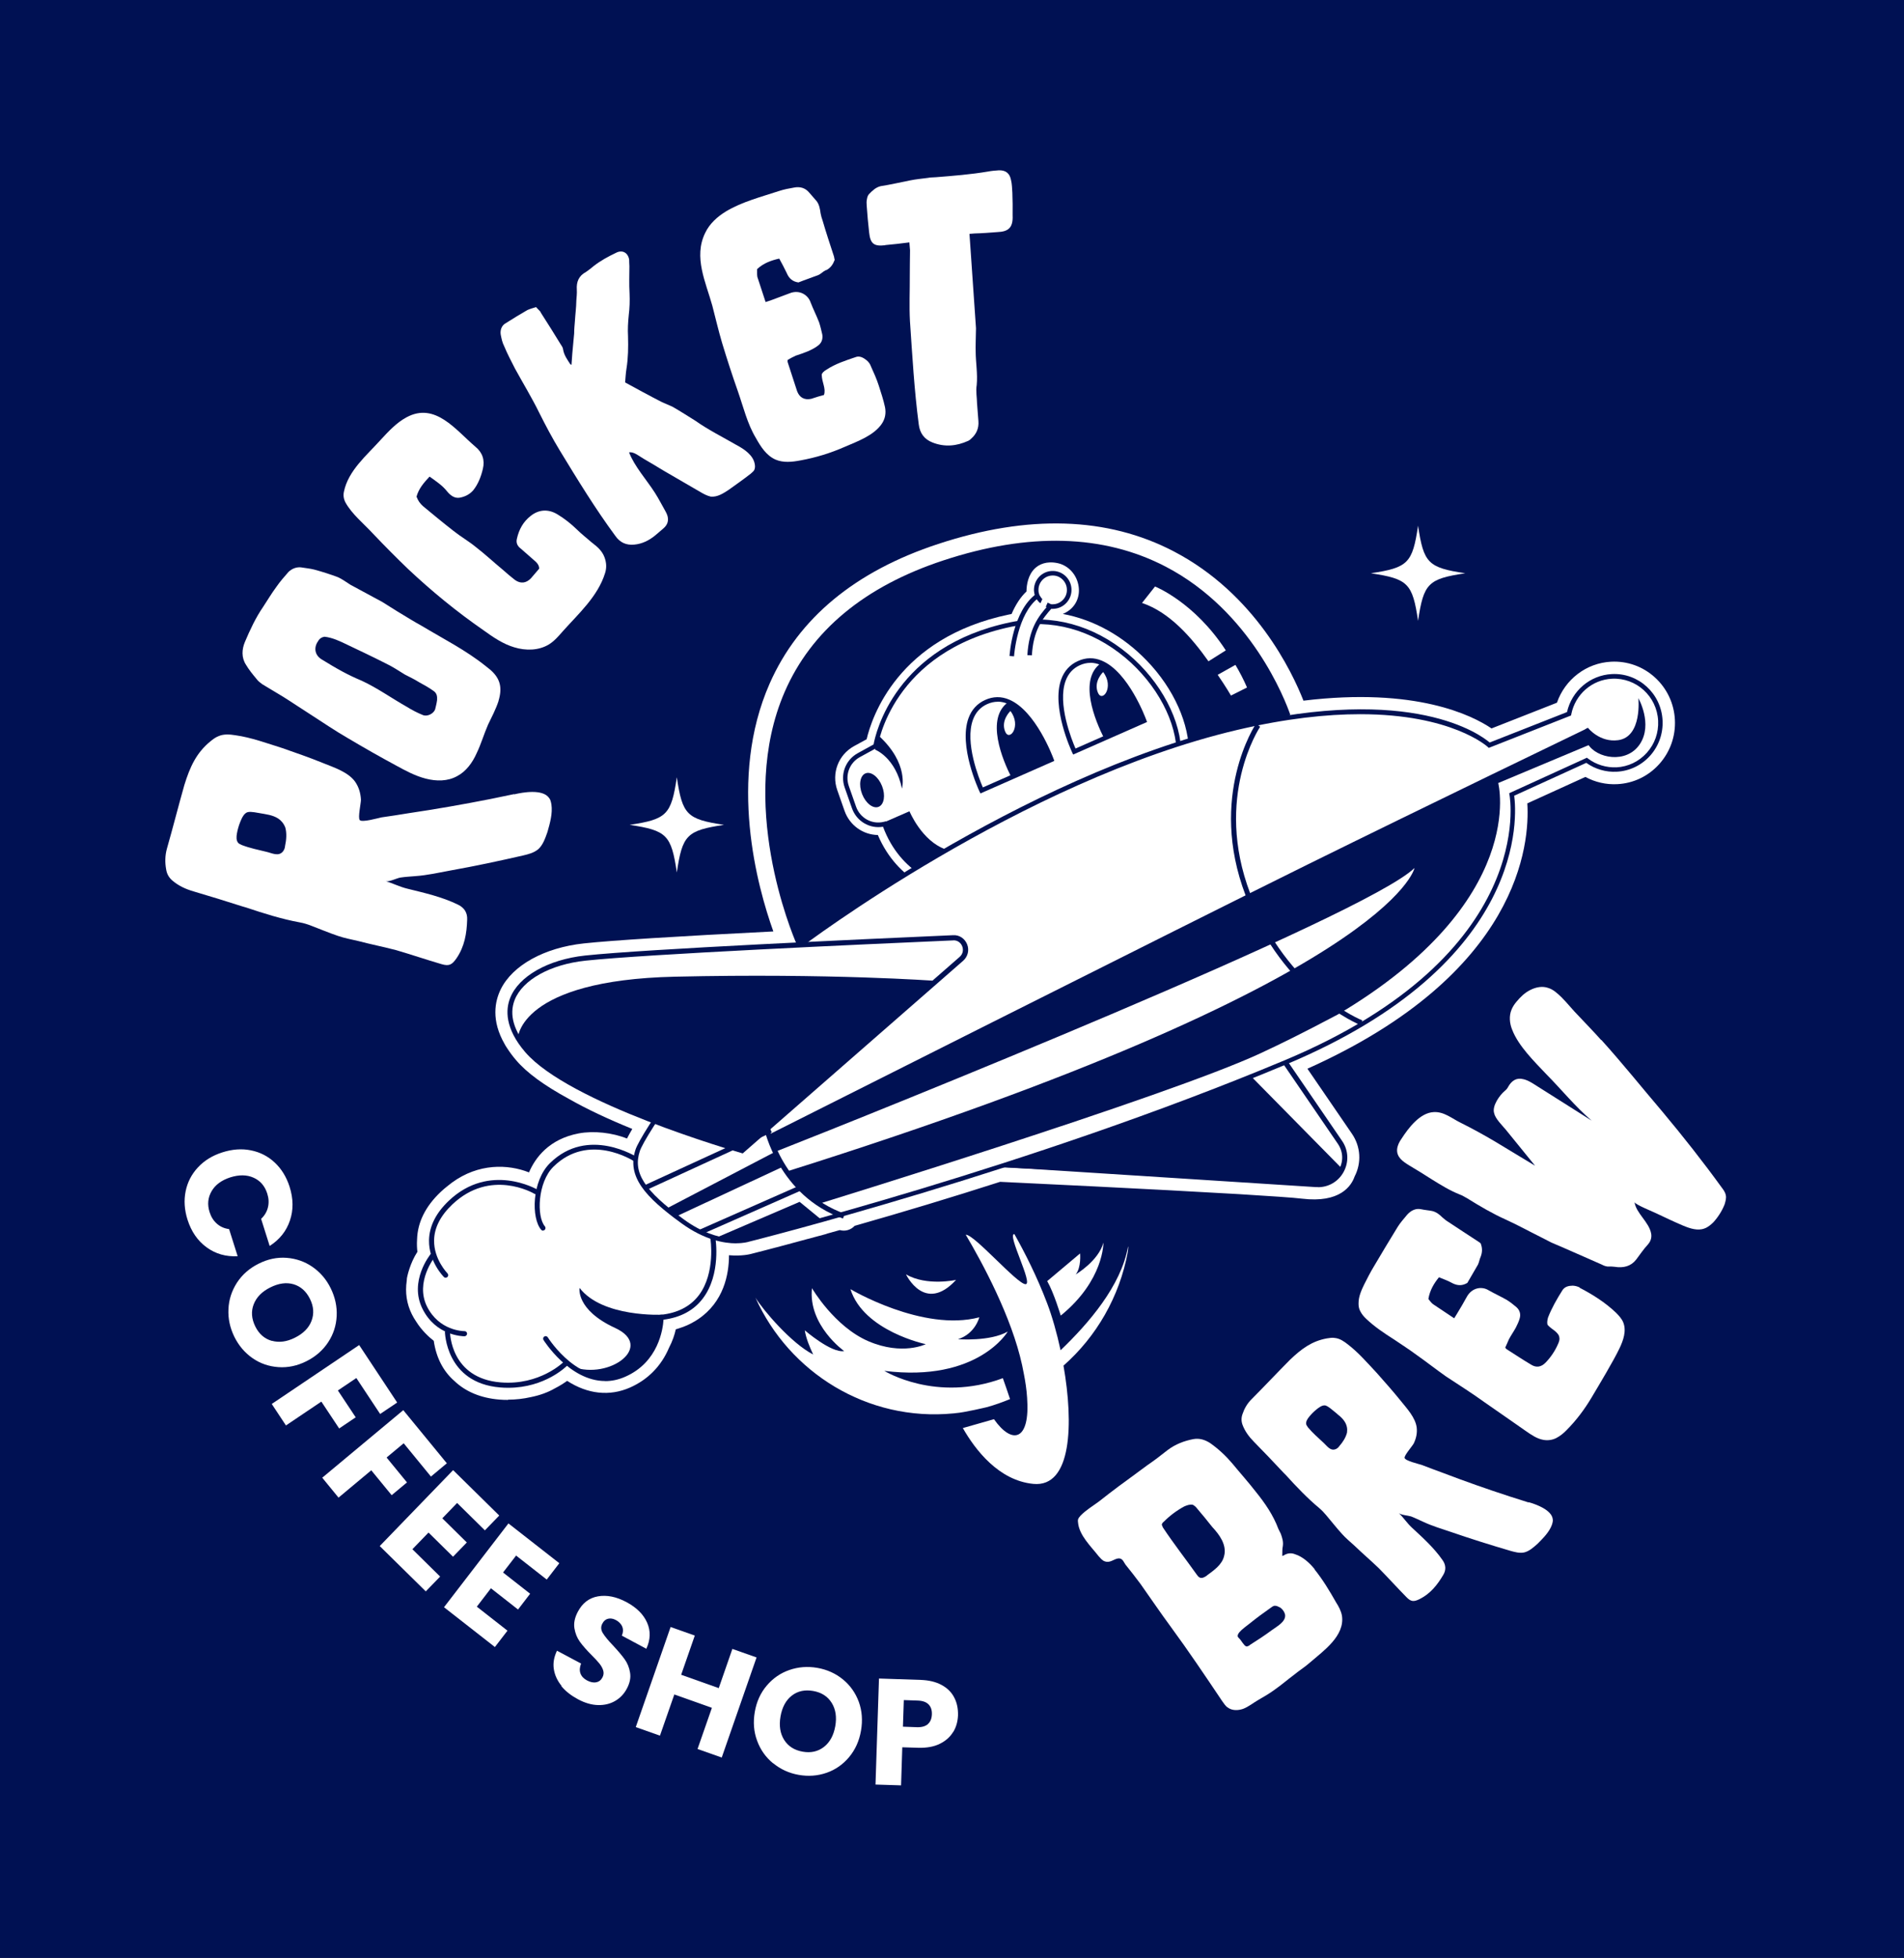 <svg width="143" height="147" viewBox="0 0 143 147" fill="none" xmlns="http://www.w3.org/2000/svg">
<rect x="0" y="0" width="143" height="147" fill="#808080" stroke="none"/>
<g clip-path="url(#clip0_720_1231)">
<path d="M143 0H0V147.483H143V0Z" fill="#001153"/>
<path d="M121.058 50.786C119.44 50.865 118.138 52.056 117.835 53.59L111.846 55.948C111.846 55.948 107.945 52.234 96.983 53.853L97.147 53.773C97.147 53.773 91.393 35.122 70.801 41.897C50.257 48.66 59.075 69.627 59.663 70.965C53.279 71.282 46.629 71.649 43.964 71.936C40.246 72.333 36.903 74.6 38.895 77.923V77.929C38.931 77.984 38.968 78.039 39.004 78.094C39.168 78.344 39.361 78.607 39.586 78.87C40.367 79.78 41.687 80.684 43.25 81.527C45.073 82.554 47.174 83.464 49.124 84.209C48.428 85.278 48.01 86.036 47.901 86.354C47.822 86.592 47.774 86.824 47.75 87.05C47.689 87.007 47.489 86.891 47.199 86.757C46.339 86.25 44.855 85.957 43.668 86.183C40.912 86.702 40.488 89.109 40.427 89.585C40.427 89.616 40.415 89.64 40.409 89.671C40.349 89.616 40.282 89.567 40.209 89.512L40.246 89.481C40.246 89.481 40.076 89.384 39.785 89.255C38.574 88.62 36.472 88.296 34.583 89.683C34.474 89.763 34.365 89.848 34.268 89.927C34.129 90.037 33.989 90.153 33.85 90.288C32.79 91.29 32.433 92.267 32.415 93.11C32.36 93.795 32.518 94.253 32.518 94.253C31.869 94.974 31.645 96.122 31.645 96.122C31.639 96.171 31.639 96.22 31.633 96.269C31.543 96.855 31.579 97.509 31.906 98.175C31.991 98.346 32.081 98.493 32.178 98.633C32.766 99.568 33.596 100.032 33.608 100.032C33.608 100.112 33.62 100.24 33.65 100.411C33.783 101.419 34.171 102.25 34.867 102.855C35.455 103.417 36.321 103.863 37.593 103.966C38.362 104.028 39.053 103.96 39.658 103.82C40.282 103.698 40.785 103.49 41.178 103.264C42.02 102.83 42.48 102.366 42.48 102.366L42.293 102.317C42.371 102.213 42.408 102.152 42.414 102.146C43.486 103.105 45.073 103.973 46.896 103.172C48.216 102.592 48.907 101.614 49.264 100.741C49.712 99.904 49.773 99.238 49.773 98.914C50.112 98.853 50.427 98.78 50.711 98.682C51.05 98.578 51.353 98.438 51.62 98.279C51.62 98.279 51.62 98.279 51.626 98.279C51.699 98.236 51.771 98.193 51.838 98.144C54.369 96.44 53.546 92.897 53.546 92.897C53.546 92.897 53.479 92.872 53.346 92.811C55.048 93.422 56.18 93.074 56.18 93.074C56.18 93.074 57.731 92.689 60.371 91.968C61.171 91.754 61.74 91.601 61.74 91.601H61.734C62.176 91.473 62.643 91.339 63.133 91.204C63.218 91.235 63.303 91.272 63.394 91.302L63.273 91.162C66.573 90.227 70.825 88.968 75.579 87.435H75.591L75.016 87.63C75.016 87.63 86.263 88.15 93.113 88.559L96.141 88.754C96.959 88.816 97.583 88.865 97.94 88.907C100.132 89.176 100.629 88.315 100.744 87.912C101.101 87.282 101.126 86.457 100.653 85.761L96.553 79.768C115.97 71.643 113.554 59.65 113.554 59.65L119.18 57.084C119.804 57.555 120.591 57.818 121.427 57.775C123.341 57.677 124.813 56.034 124.716 54.103C124.619 52.172 122.99 50.688 121.076 50.786H121.058ZM50.033 90.746L49.991 90.764C49.227 90.209 48.713 89.616 48.373 89.066C48.761 89.604 49.312 90.153 50.027 90.746H50.033ZM47.75 87.551C47.695 87.3 47.689 87.148 47.689 87.148C47.689 87.148 47.677 87.136 47.671 87.129L47.738 87.081C47.725 87.24 47.731 87.398 47.744 87.551H47.75Z" fill="white"/>
<path d="M38.156 105.103C37.938 105.103 37.714 105.097 37.496 105.078C36.115 104.962 34.97 104.492 34.11 103.667C33.293 102.952 32.76 101.932 32.578 100.668C32.203 100.374 31.682 99.898 31.258 99.226C31.143 99.055 31.028 98.865 30.931 98.67C30.543 97.888 30.416 97.039 30.549 96.147C30.549 96.086 30.555 96.031 30.561 95.976C30.561 95.951 30.567 95.927 30.573 95.909C30.598 95.786 30.797 94.833 31.349 93.984C31.318 93.734 31.3 93.416 31.324 93.055C31.361 91.766 31.96 90.563 33.105 89.482C33.269 89.329 33.432 89.188 33.596 89.06C33.699 88.975 33.814 88.883 33.941 88.791C35.946 87.325 38.15 87.398 39.731 88.022C40.203 86.916 41.239 85.517 43.462 85.095C44.594 84.881 45.993 85.04 47.09 85.48C47.205 85.26 47.338 85.01 47.489 84.759C45.666 84.02 44.061 83.262 42.717 82.499C40.876 81.497 39.573 80.55 38.762 79.597C38.514 79.31 38.289 79.004 38.09 78.699C38.053 78.65 38.011 78.583 37.968 78.51C37.944 78.473 37.926 78.436 37.908 78.4C36.872 76.609 37.169 75.174 37.605 74.282C38.495 72.467 40.888 71.148 43.849 70.83C45.969 70.604 50.754 70.299 58.082 69.932C56.883 66.584 54.642 58.483 57.809 51.311C59.972 46.412 64.229 42.887 70.462 40.84C77.221 38.616 83.174 38.8 88.153 41.396C94.276 44.585 97.043 50.438 97.897 52.606C106.34 51.58 110.58 53.712 112.021 54.69L116.933 52.759C117.539 51.012 119.138 49.772 121.009 49.68C122.226 49.619 123.395 50.041 124.298 50.865C125.2 51.69 125.733 52.82 125.794 54.048C125.854 55.276 125.436 56.455 124.619 57.365C123.801 58.276 122.681 58.813 121.463 58.874C120.627 58.917 119.804 58.728 119.071 58.331L114.71 60.316C114.898 63.316 114.171 73.085 98.194 80.238L101.537 85.12C102.198 86.085 102.27 87.301 101.737 88.333C101.489 89.042 100.641 90.337 97.794 89.995C97.474 89.958 96.886 89.903 96.05 89.848L93.028 89.653C86.717 89.28 76.524 88.797 75.113 88.73C71.503 89.891 67.833 90.997 64.187 92.035C63.908 92.341 63.478 92.469 63.073 92.353L62.152 92.609C62.11 92.628 62.061 92.646 62.013 92.658C62.013 92.658 61.437 92.817 60.638 93.025C58.022 93.74 56.447 94.131 56.429 94.137C56.362 94.155 55.738 94.326 54.751 94.241C54.751 95.676 54.357 97.754 52.425 99.049C52.359 99.097 52.268 99.153 52.177 99.207C52.177 99.207 52.177 99.207 52.171 99.207C51.82 99.421 51.432 99.592 51.02 99.721C50.935 99.751 50.844 99.776 50.754 99.806C50.669 100.203 50.511 100.686 50.239 101.205C49.663 102.561 48.658 103.582 47.32 104.174C45.781 104.852 44.134 104.669 42.596 103.673C42.347 103.851 42.038 104.052 41.663 104.241C41.16 104.535 40.536 104.761 39.858 104.895C39.319 105.017 38.744 105.085 38.156 105.085V105.103ZM32.724 96.287V96.373C32.724 96.373 32.711 96.422 32.711 96.44C32.639 96.898 32.693 97.301 32.881 97.68C32.941 97.802 33.008 97.906 33.075 98.004C33.523 98.713 34.129 99.067 34.135 99.073C34.462 99.256 34.674 99.605 34.698 99.977C34.698 100.032 34.71 100.13 34.728 100.252C34.831 101.046 35.11 101.621 35.576 102.03C36.103 102.531 36.8 102.806 37.672 102.879C38.259 102.928 38.847 102.885 39.404 102.757C39.882 102.665 40.282 102.519 40.621 102.323C40.876 102.189 41.087 102.061 41.251 101.944C41.287 101.841 41.342 101.743 41.408 101.657C41.433 101.621 41.451 101.596 41.457 101.584C41.627 101.309 41.917 101.12 42.232 101.071C42.547 101.028 42.874 101.114 43.116 101.327C44.843 102.867 46.042 102.342 46.435 102.17C47.277 101.804 47.877 101.181 48.228 100.325C48.24 100.289 48.258 100.258 48.276 100.222C48.622 99.58 48.652 99.104 48.652 98.927C48.652 98.383 49.034 97.918 49.567 97.827C49.845 97.778 50.106 97.717 50.342 97.637C50.608 97.552 50.832 97.454 51.026 97.338C51.038 97.332 51.05 97.326 51.056 97.32C51.081 97.301 51.135 97.271 51.178 97.24C52.637 96.257 52.613 94.393 52.516 93.563C52.231 93.257 52.141 92.805 52.304 92.396C52.528 91.846 53.134 91.577 53.685 91.773C54.981 92.237 55.823 92.023 55.859 92.017C55.908 92.005 57.464 91.62 60.062 90.911C60.626 90.765 61.074 90.642 61.292 90.581C61.334 90.563 61.377 90.551 61.419 90.538L62.812 90.147C62.812 90.147 62.861 90.135 62.879 90.129C62.903 90.123 62.921 90.117 62.945 90.105C67.04 88.944 71.164 87.698 75.21 86.39C75.337 86.348 75.476 86.329 75.616 86.341C75.852 86.354 76.07 86.445 76.246 86.592C79.34 86.739 87.68 87.142 93.143 87.466L96.177 87.661C97.068 87.722 97.673 87.777 98.037 87.82C99.26 87.966 99.636 87.679 99.654 87.618C99.678 87.533 99.714 87.453 99.757 87.374C99.842 87.221 100.005 86.824 99.714 86.397L95.614 80.403C95.426 80.128 95.372 79.78 95.463 79.463C95.56 79.145 95.79 78.882 96.093 78.754C114.347 71.111 112.524 60.328 112.439 59.87C112.342 59.369 112.603 58.862 113.063 58.648L118.689 56.083C119.053 55.918 119.477 55.96 119.798 56.205C120.246 56.541 120.785 56.706 121.336 56.675C121.972 56.645 122.553 56.364 122.977 55.887C123.401 55.41 123.619 54.8 123.589 54.158C123.522 52.839 122.396 51.824 121.1 51.886C120.016 51.941 119.107 52.729 118.895 53.804C118.823 54.17 118.568 54.476 118.217 54.616L112.227 56.974C111.833 57.127 111.385 57.042 111.076 56.748C111.052 56.724 107.303 53.443 97.122 54.94C96.583 55.02 96.081 54.696 95.917 54.176C95.856 53.981 95.85 53.779 95.899 53.59C95.239 51.879 92.713 46.259 87.105 43.351C82.671 41.048 77.293 40.913 71.122 42.942C65.507 44.793 61.692 47.908 59.79 52.215C56.289 60.133 60.19 69.48 60.644 70.519C60.789 70.855 60.765 71.233 60.577 71.545C60.389 71.856 60.056 72.052 59.699 72.07C51.662 72.468 46.254 72.803 44.061 73.036C41.905 73.268 40.094 74.166 39.549 75.272C39.252 75.876 39.337 76.555 39.816 77.349C39.828 77.367 39.84 77.391 39.852 77.41C39.864 77.428 39.876 77.447 39.894 77.471C40.052 77.715 40.215 77.929 40.397 78.143C41.027 78.876 42.153 79.689 43.752 80.55C45.321 81.43 47.247 82.309 49.494 83.171C49.803 83.287 50.045 83.543 50.148 83.861C50.251 84.179 50.203 84.527 50.021 84.808C49.233 86.024 48.955 86.586 48.919 86.702C48.87 86.849 48.84 86.983 48.822 87.117C48.822 87.136 48.822 87.148 48.822 87.166C48.816 87.246 48.822 87.337 48.822 87.435C48.846 87.643 48.803 87.85 48.719 88.028C48.925 88.101 49.106 88.235 49.246 88.425C49.554 88.859 50.033 89.341 50.705 89.891C50.99 90.129 51.141 90.49 51.105 90.862C51.069 91.235 50.844 91.559 50.517 91.73L50.475 91.748C50.112 91.938 49.669 91.907 49.33 91.663C48.537 91.088 47.895 90.41 47.423 89.653C47.217 89.323 47.205 88.92 47.362 88.59C47.011 88.468 46.738 88.162 46.653 87.777C46.653 87.759 46.647 87.74 46.641 87.722C46.629 87.722 46.623 87.71 46.611 87.704C45.999 87.343 44.794 87.081 43.831 87.258C41.881 87.624 41.536 89.225 41.481 89.708C41.481 89.726 41.481 89.75 41.469 89.769C41.469 89.781 41.457 89.824 41.457 89.836C41.396 90.233 41.124 90.563 40.748 90.697C40.379 90.838 39.961 90.758 39.658 90.496C39.622 90.465 39.586 90.435 39.543 90.404C39.501 90.374 39.464 90.343 39.428 90.306C39.398 90.294 39.361 90.276 39.325 90.264C39.301 90.251 39.27 90.239 39.246 90.227C38.277 89.72 36.636 89.512 35.188 90.569C35.092 90.636 35.007 90.71 34.916 90.783C34.783 90.887 34.668 90.984 34.559 91.088C33.85 91.754 33.487 92.445 33.468 93.129C33.468 93.153 33.468 93.172 33.468 93.196C33.432 93.618 33.517 93.899 33.517 93.905C33.632 94.277 33.547 94.705 33.287 94.992C32.941 95.377 32.742 96.055 32.687 96.287H32.724Z" fill="white"/>
<path d="M59.687 71.032C59.687 71.032 49.567 48.88 70.795 41.891C91.381 35.116 97.141 53.767 97.141 53.767L61.008 71.722L59.687 71.032Z" fill="#001153"/>
<path d="M61.008 71.936L59.542 71.172L59.518 71.111C59.469 71.007 54.788 60.567 58.585 51.8C60.626 47.09 64.714 43.693 70.74 41.708C77.263 39.563 82.981 39.728 87.735 42.209C94.851 45.917 97.304 53.633 97.328 53.712L97.377 53.871L97.231 53.944L61.014 71.942L61.008 71.936ZM59.839 70.891L61.014 71.508L96.91 53.669C96.529 52.57 93.979 45.892 87.553 42.545C82.896 40.119 77.275 39.96 70.855 42.074C64.938 44.023 60.929 47.346 58.93 51.953C55.351 60.218 59.463 70.036 59.833 70.891H59.839Z" fill="white"/>
<path d="M78.008 46.686C78.383 45.953 78.783 45.471 78.783 45.471C78.783 45.471 79.141 45.617 79.686 45.318C80.697 44.768 80.279 43.259 79.28 43.039C77.602 42.673 77.863 44.762 77.863 44.762C77.233 45.208 76.803 45.996 76.512 46.79C76.318 46.821 76.124 46.851 75.931 46.894C66.707 48.819 65.762 56.015 65.762 56.015L64.502 56.706C63.666 57.164 63.279 58.172 63.6 59.082L64.145 60.634C64.478 61.575 65.459 62.112 66.428 61.88C67.742 65.601 70.831 66.26 70.831 66.26C70.831 66.26 88.468 61.581 88.546 56.706C88.619 52.331 83.925 46.772 78.014 46.699L78.008 46.686Z" fill="white"/>
<path d="M70.849 67.036L70.673 66.999C70.534 66.969 67.463 66.278 65.931 62.692C64.829 62.674 63.818 61.978 63.43 60.878L62.885 59.326C62.437 58.055 62.964 56.669 64.138 56.021L65.089 55.502C65.465 53.889 67.415 47.877 75.779 46.136C75.846 46.124 75.906 46.112 75.973 46.1C76.282 45.385 76.657 44.817 77.093 44.407C77.099 43.919 77.208 43.155 77.741 42.66C78.038 42.385 78.583 42.098 79.443 42.281C80.261 42.459 80.891 43.167 81.012 44.041C81.127 44.853 80.757 45.599 80.049 45.984C79.97 46.026 79.897 46.063 79.825 46.094C82.144 46.527 84.337 47.737 86.13 49.6C88.159 51.702 89.346 54.359 89.303 56.699C89.218 61.892 74.059 66.175 71.025 66.981L70.849 67.03V67.036ZM66.912 60.963L67.142 61.611C68.136 64.433 70.243 65.27 70.831 65.454C77.445 63.676 87.735 59.778 87.783 56.681C87.813 54.738 86.79 52.49 85.04 50.675C83.095 48.66 80.527 47.48 78.002 47.45L77.081 47.438L77.069 47.474L76.621 47.541C76.445 47.566 76.264 47.596 76.082 47.633C67.53 49.417 66.549 55.832 66.507 56.107L66.452 56.492L64.853 57.371C64.338 57.652 64.108 58.263 64.302 58.819L64.847 60.371C65.047 60.945 65.647 61.275 66.234 61.128L66.9 60.969L66.912 60.963ZM79.013 44.737C79.013 44.737 79.159 44.731 79.322 44.64C79.383 44.609 79.54 44.523 79.498 44.261C79.468 44.059 79.328 43.833 79.11 43.784C78.934 43.748 78.801 43.748 78.759 43.79C78.644 43.894 78.589 44.273 78.601 44.572L79.007 44.737H79.013Z" fill="white"/>
<path d="M65.756 56.003C65.756 56.003 66.701 48.807 75.925 46.882C82.775 45.453 88.619 51.812 88.54 56.688C88.462 61.563 70.825 66.243 70.825 66.243C70.825 66.243 67.736 65.589 66.422 61.862C65.459 62.094 64.472 61.557 64.139 60.616L63.593 59.064C63.273 58.154 63.654 57.152 64.496 56.688L65.756 55.997V56.003Z" fill="white"/>
<path d="M70.831 66.426H70.794C70.764 66.414 67.675 65.717 66.319 62.07C65.313 62.241 64.332 61.661 63.987 60.683L63.442 59.131C63.091 58.136 63.502 57.054 64.423 56.547L65.61 55.894C65.762 55.056 67.221 48.526 75.9 46.717C78.977 46.076 82.12 46.925 84.731 49.106C87.195 51.165 88.758 54.14 88.716 56.694C88.637 61.642 71.6 66.218 70.873 66.413L70.837 66.426H70.831ZM66.537 61.667L66.585 61.813C67.772 65.186 70.474 65.98 70.825 66.071C71.776 65.815 88.298 61.27 88.371 56.694C88.413 54.244 86.893 51.373 84.507 49.375C81.975 47.261 78.941 46.436 75.961 47.053C66.967 48.929 65.931 55.955 65.925 56.028L65.913 56.113L64.575 56.846C63.805 57.268 63.46 58.178 63.751 59.015L64.296 60.567C64.599 61.428 65.495 61.917 66.373 61.703L66.525 61.667H66.537Z" fill="#001153"/>
<path d="M32.511 94.247C32.511 94.247 31.663 91.815 34.577 89.677C36.86 88.003 39.446 88.822 40.409 89.665C40.409 89.665 40.597 86.751 43.655 86.171C45.133 85.896 47.047 86.403 47.689 87.142C47.689 87.142 47.75 89.207 50.087 90.838C52.419 92.463 53.528 92.897 53.528 92.897C53.528 92.897 54.757 98.151 49.645 98.939C49.645 98.939 49.052 103.227 45.757 103.276C43.504 103.307 42.402 102.146 42.402 102.146C42.402 102.146 41.33 104.028 38.223 103.942C35.122 103.857 33.759 102.342 33.602 100.038C33.602 100.038 31.288 98.774 31.633 96.116C31.633 96.116 31.857 94.968 32.505 94.247H32.511Z" fill="white"/>
<path d="M40.785 92.396C40.73 92.396 40.682 92.371 40.646 92.329C39.895 91.467 39.931 88.675 41.306 87.325C44.17 84.509 47.841 86.879 47.877 86.897C47.968 86.953 47.992 87.075 47.931 87.16C47.877 87.252 47.756 87.276 47.671 87.215C47.532 87.124 44.213 84.991 41.566 87.594C40.373 88.767 40.294 91.351 40.924 92.072C40.991 92.151 40.985 92.274 40.906 92.341C40.87 92.371 40.827 92.39 40.779 92.39L40.785 92.396Z" fill="#001153"/>
<path d="M33.475 95.933C33.426 95.933 33.378 95.915 33.342 95.879C33.293 95.83 32.197 94.718 32.221 93.123C32.239 92.066 32.742 91.064 33.717 90.142C36.782 87.246 40.306 89.287 40.343 89.305C40.434 89.36 40.464 89.476 40.41 89.568C40.355 89.659 40.24 89.69 40.149 89.635C40.016 89.555 36.83 87.723 33.977 90.423C33.081 91.272 32.615 92.183 32.603 93.123C32.578 94.553 33.602 95.591 33.608 95.604C33.681 95.677 33.681 95.799 33.608 95.872C33.572 95.909 33.523 95.927 33.475 95.927V95.933Z" fill="#001153"/>
<path d="M34.892 100.326C34.734 100.326 32.736 100.283 31.73 98.261C30.701 96.196 32.294 94.21 32.366 94.125C32.433 94.045 32.554 94.033 32.633 94.1C32.711 94.168 32.724 94.29 32.657 94.369C32.645 94.387 31.155 96.245 32.069 98.09C32.978 99.91 34.771 99.941 34.892 99.941C34.995 99.941 35.08 100.026 35.08 100.13C35.08 100.234 34.995 100.319 34.892 100.326Z" fill="#001153"/>
<path d="M38.162 104.193C37.968 104.193 37.775 104.187 37.569 104.168C33.462 103.832 33.414 99.996 33.414 99.959H33.796C33.796 100.099 33.85 103.484 37.605 103.789C40.543 104.028 42.323 102.262 42.341 102.244L42.614 102.513C42.541 102.586 40.936 104.193 38.175 104.193H38.162Z" fill="#001153"/>
<path d="M45.448 103.686C42.765 103.686 40.845 100.644 40.821 100.607C40.766 100.515 40.791 100.399 40.881 100.344C40.972 100.289 41.087 100.314 41.142 100.405C41.166 100.448 43.661 104.395 46.805 103.008C49.469 101.835 49.457 99.025 49.457 98.909V98.731L49.627 98.713C50.881 98.585 51.844 98.09 52.486 97.247C53.764 95.555 53.358 93.001 53.352 92.977C53.334 92.873 53.406 92.775 53.509 92.757C53.612 92.738 53.709 92.812 53.727 92.916C53.745 93.025 54.169 95.665 52.788 97.485C52.11 98.383 51.117 98.915 49.833 99.08C49.791 99.764 49.463 102.263 46.962 103.362C46.441 103.594 45.932 103.692 45.454 103.692L45.448 103.686Z" fill="#001153"/>
<path d="M49.742 98.706C49.742 98.706 45.248 98.932 43.528 96.696C43.528 96.696 43.231 98.334 46.199 99.702C49.167 101.07 45.806 103.618 43.02 102.622C43.02 102.622 45.527 104.553 47.792 102.543C50.051 100.533 49.748 98.712 49.748 98.712L49.742 98.706Z" fill="#001153"/>
<path d="M96.038 79.047L100.635 85.761C101.586 87.154 100.526 89.035 98.854 88.932L73.702 87.319C73.702 87.319 93.688 81.332 96.038 79.047Z" fill="white"/>
<path d="M98.987 89.127C98.939 89.127 98.891 89.127 98.842 89.127L72.624 87.447L73.647 87.142C73.847 87.081 93.615 81.136 95.911 78.913L96.074 78.754L100.798 85.657C101.283 86.36 101.319 87.264 100.901 88.009C100.508 88.712 99.787 89.133 98.993 89.133L98.987 89.127ZM74.767 87.197L98.866 88.743C99.587 88.785 100.211 88.443 100.562 87.814C100.913 87.191 100.883 86.464 100.477 85.871L96.002 79.328C93.379 81.418 78.807 85.963 74.767 87.197Z" fill="#001153"/>
<path d="M121.057 50.786C119.44 50.865 118.138 52.057 117.835 53.59L111.845 55.948C111.845 55.948 107 51.324 92.894 54.635C76.433 58.496 60.014 71.02 60.014 71.02C52.861 78.198 48.294 85.187 47.901 86.354C47.271 88.223 48.494 89.677 51.28 91.705C54.066 93.728 56.18 93.08 56.18 93.08C56.18 93.08 77.063 87.912 96.51 79.786C115.958 71.661 113.541 59.657 113.541 59.657L119.168 57.091C119.791 57.561 120.579 57.824 121.415 57.781C123.328 57.683 124.8 56.04 124.703 54.109C124.606 52.179 122.977 50.694 121.063 50.792L121.057 50.786Z" fill="white"/>
<path d="M55.284 93.349C54.388 93.349 52.91 93.098 51.178 91.84C48.476 89.879 47.047 88.339 47.737 86.293C48.119 85.169 52.649 78.161 59.893 70.891C60.075 70.751 76.548 58.288 92.858 54.464C106.086 51.36 111.173 55.142 111.882 55.747L117.69 53.462C118.053 51.861 119.422 50.694 121.051 50.609C123.056 50.499 124.77 52.069 124.867 54.091C124.915 55.068 124.582 56.009 123.934 56.736C123.28 57.463 122.39 57.891 121.415 57.94C120.615 57.983 119.798 57.744 119.138 57.274L113.723 59.742C113.911 61.111 114.813 72.302 96.571 79.927C77.336 87.967 56.422 93.178 56.217 93.233C56.186 93.245 55.847 93.343 55.29 93.343L55.284 93.349ZM102.149 53.621C99.654 53.621 96.607 53.938 92.931 54.8C76.694 58.612 60.281 71.026 60.117 71.154C52.928 78.369 48.434 85.297 48.059 86.409C47.513 88.034 48.38 89.384 51.377 91.565C54.048 93.508 56.108 92.921 56.126 92.915C56.344 92.86 77.227 87.655 96.444 79.621C115.522 71.649 113.396 59.803 113.372 59.687L113.348 59.553L119.186 56.889L119.265 56.95C119.876 57.414 120.646 57.64 121.403 57.61C122.281 57.567 123.092 57.176 123.686 56.516C124.279 55.856 124.576 55.007 124.534 54.115C124.443 52.283 122.899 50.871 121.076 50.957C119.568 51.03 118.308 52.13 118.011 53.627L117.993 53.718L111.815 56.15L111.736 56.077C111.7 56.046 109.041 53.621 102.155 53.621H102.149Z" fill="#001153"/>
<path d="M55.732 86.391C55.732 86.391 42.886 82.713 39.585 78.87C36.285 75.034 39.9 72.37 43.964 71.936C48.579 71.442 65.168 70.69 71.588 70.409C72.436 70.373 72.848 71.436 72.212 71.991L55.738 86.385L55.732 86.391Z" fill="white"/>
<path d="M55.781 86.598L55.684 86.568C55.157 86.415 42.747 82.829 39.446 78.992C37.902 77.196 37.975 75.791 38.314 74.93C38.956 73.292 41.166 72.04 43.946 71.74C48.531 71.252 64.799 70.513 71.582 70.213C72.055 70.183 72.46 70.464 72.636 70.897C72.812 71.337 72.69 71.82 72.339 72.132L55.787 86.592L55.781 86.598ZM71.624 70.604C71.624 70.604 71.6 70.604 71.588 70.604C64.811 70.897 48.549 71.637 43.977 72.125C41.33 72.406 39.246 73.567 38.653 75.076C38.223 76.182 38.58 77.416 39.719 78.742C42.795 82.316 54.478 85.822 55.678 86.171L72.073 71.844C72.351 71.6 72.357 71.27 72.266 71.044C72.182 70.824 71.964 70.598 71.618 70.598L71.624 70.604Z" fill="#001153"/>
<path d="M63.315 91.486C58.464 89.763 57.398 84.759 57.392 84.71L57.761 84.631C57.773 84.68 58.797 89.476 63.442 91.125L63.315 91.486Z" fill="#001153"/>
<path d="M102.185 76.964C102.131 76.94 96.383 74.649 93.549 67.22C90.708 59.779 94.294 54.391 94.33 54.342L94.645 54.562C94.609 54.611 91.138 59.84 93.9 67.086C96.674 74.356 102.264 76.592 102.319 76.61L102.185 76.964Z" fill="#001153"/>
<path d="M119.725 55.765L119.265 54.653C119.265 54.653 106.976 60.579 98.176 64.923C89.376 69.267 57.579 85.267 57.579 85.267C57.73 85.688 58.009 86.128 58.203 86.482C65.683 83.544 102.555 68.76 106.237 65.167C106.237 65.167 104.59 73.635 59.081 87.955C60.71 89.72 61.298 90.441 61.298 90.441C61.298 90.441 87.668 82.34 94.699 79.066C96.359 78.29 97.74 77.612 100.459 76.176C114.843 67.654 112.524 58.789 112.524 58.789L119.725 55.771V55.765Z" fill="#001153"/>
<path d="M38.895 77.929C38.895 77.929 39.004 73.592 50.687 73.329C62.37 73.06 70.231 73.64 70.231 73.64L55.732 86.39C55.732 86.39 41.808 82.658 38.895 77.935V77.929Z" fill="#001153"/>
<path d="M58.203 86.482L49.942 90.796L50.615 91.406L58.724 87.631L58.203 86.482Z" fill="#001153"/>
<path d="M57.808 84.668L48.284 89.044L48.442 89.394L57.966 85.018L57.808 84.668Z" fill="#001153"/>
<path d="M60.031 89.02L52.55 92.318L52.703 92.671L60.183 89.373L60.031 89.02Z" fill="#001153"/>
<path d="M61.734 91.608L60.056 90.233L53.909 92.873C53.909 92.873 54.521 93.276 55.69 93.105C56.859 92.934 61.734 91.608 61.734 91.608Z" fill="#001153"/>
<path d="M93.979 80.825L100.762 87.71C100.762 87.71 100.762 89.256 97.922 88.908C95.081 88.559 75.004 87.631 75.004 87.631L85.058 84.283L93.979 80.825Z" fill="#001153"/>
<path d="M123.044 52.405C123.044 52.405 124.159 54.354 123.165 55.863C122.172 57.372 119.895 56.95 119.247 55.845C118.599 54.739 119.271 54.654 119.271 54.654C119.271 54.654 120.149 55.765 121.542 55.57C123.353 55.313 123.05 52.411 123.05 52.411L123.044 52.405Z" fill="#001153"/>
<path d="M65.988 60.575C66.402 60.411 66.518 59.715 66.248 59.021C65.977 58.328 65.422 57.898 65.008 58.063C64.594 58.227 64.478 58.923 64.748 59.617C65.019 60.31 65.574 60.74 65.988 60.575Z" fill="#001153"/>
<path d="M65.719 56.278C65.719 56.278 67.251 56.852 67.742 59.204C67.742 59.204 68.293 57.335 65.992 55.233L65.719 56.278Z" fill="#001153"/>
<path d="M66.416 61.734L68.306 60.909C68.306 60.909 69.238 63.163 71.037 63.774L68.772 65.186C68.772 65.186 67.016 64.135 66.416 61.734Z" fill="#001153"/>
<path d="M75.936 49.265C75.936 49.265 76.251 45.892 77.856 44.756C77.856 44.756 77.596 42.667 79.274 43.033C80.279 43.253 80.697 44.762 79.679 45.312C79.128 45.611 78.777 45.465 78.777 45.465C78.777 45.465 77.233 47.328 77.36 49.326C77.36 49.326 77.342 49.491 77.075 49.528C76.809 49.564 75.936 49.259 75.936 49.259V49.265Z" fill="white"/>
<path d="M77.499 49.203L77.16 49.185C77.281 47.212 77.953 46.307 78.759 45.409L79.013 45.642C78.25 46.491 77.608 47.346 77.499 49.209V49.203Z" fill="#001153"/>
<path d="M76.16 49.277L75.821 49.252C75.827 49.118 76.058 45.874 77.814 44.597L78.014 44.878C76.385 46.063 76.16 49.24 76.16 49.277Z" fill="#001153"/>
<path d="M79.067 45.715C78.995 45.715 78.922 45.709 78.856 45.697L78.813 45.684L78.541 45.556L78.686 45.244L78.934 45.361C78.989 45.373 79.049 45.373 79.116 45.367C79.401 45.354 79.661 45.226 79.855 45.012C80.049 44.798 80.146 44.523 80.127 44.23C80.115 43.943 79.988 43.681 79.776 43.485C79.564 43.289 79.298 43.192 79.007 43.21C78.419 43.241 77.965 43.748 77.996 44.34C77.996 44.45 78.026 44.566 78.068 44.676C78.135 44.798 78.244 44.951 78.286 44.976L78.147 45.287C77.99 45.214 77.82 44.933 77.759 44.817C77.699 44.652 77.668 44.505 77.656 44.359C77.62 43.577 78.214 42.905 78.995 42.868C79.37 42.85 79.728 42.978 80.012 43.234C80.291 43.491 80.454 43.839 80.473 44.218C80.491 44.597 80.364 44.963 80.109 45.244C79.855 45.525 79.51 45.69 79.134 45.709C79.11 45.709 79.086 45.709 79.061 45.709L79.067 45.715Z" fill="#001153"/>
<path d="M73.72 59.345C73.72 59.345 71.213 54.006 74.065 52.704C76.918 51.403 78.971 57.03 78.971 57.03L73.72 59.345Z" fill="white"/>
<path d="M73.635 59.571L73.562 59.418C73.496 59.278 71.982 56.003 72.739 53.92C72.969 53.285 73.393 52.82 73.993 52.551C74.586 52.283 75.198 52.27 75.797 52.527C77.79 53.37 79.074 56.828 79.128 56.975L79.183 57.127L73.635 59.571ZM74.931 52.686C74.665 52.686 74.404 52.747 74.144 52.863C73.629 53.095 73.272 53.492 73.072 54.042C72.448 55.753 73.526 58.453 73.817 59.119L78.765 56.938C78.493 56.266 77.317 53.529 75.682 52.839C75.434 52.735 75.186 52.68 74.937 52.68L74.931 52.686Z" fill="#001153"/>
<path d="M75.961 58.361C75.313 57.084 73.968 53.913 75.755 52.692C75.755 52.692 77.638 53.639 78.971 57.029L75.961 58.355V58.361Z" fill="#001153"/>
<path d="M75.888 53.382C75.888 53.382 75.155 54.066 75.483 54.903C75.803 55.74 76.748 54.512 75.888 53.382Z" fill="white"/>
<path d="M80.685 56.425C80.685 56.425 78.177 51.086 81.03 49.784C83.883 48.483 85.936 54.11 85.936 54.11L80.685 56.425Z" fill="white"/>
<path d="M80.6 56.651L80.527 56.498C80.461 56.358 78.947 53.083 79.704 51C79.934 50.365 80.358 49.9 80.957 49.632C81.551 49.357 82.163 49.351 82.762 49.607C84.755 50.45 86.039 53.908 86.093 54.055L86.148 54.207L80.6 56.651ZM81.89 49.766C81.624 49.766 81.363 49.827 81.103 49.943C80.588 50.175 80.231 50.572 80.031 51.122C79.407 52.833 80.485 55.533 80.776 56.199L85.724 54.018C85.451 53.346 84.276 50.609 82.641 49.919C82.393 49.815 82.144 49.76 81.896 49.76L81.89 49.766Z" fill="#001153"/>
<path d="M82.926 55.435C82.278 54.158 80.933 50.987 82.72 49.766C82.72 49.766 84.603 50.713 85.936 54.103L82.926 55.429V55.435Z" fill="#001153"/>
<path d="M82.853 50.456C82.853 50.456 82.12 51.14 82.447 51.977C82.774 52.814 83.713 51.586 82.853 50.456Z" fill="white"/>
<path d="M92.065 48.831C89.703 45.196 86.748 44.035 86.748 44.035L85.772 45.269C87.832 45.96 89.479 47.841 90.763 49.65L92.071 48.825L92.065 48.831Z" fill="white"/>
<path d="M91.453 50.663C92.077 51.568 92.452 52.221 92.452 52.221L93.658 51.616C93.397 51.011 93.1 50.443 92.786 49.918L91.459 50.663H91.453Z" fill="white"/>
<path d="M38.623 59.638C39.283 59.479 40.754 59.229 41.233 59.901C41.342 60.023 41.378 60.206 41.414 60.396C41.511 61.074 41.312 61.776 41.118 62.461C40.948 62.943 40.773 63.45 40.421 63.762C40.076 64.043 39.67 64.135 39.295 64.226C37.484 64.641 35.679 65.026 33.862 65.35C32.996 65.509 32.094 65.717 31.197 65.778C30.81 65.814 30.452 65.827 30.059 65.888C29.81 65.931 29.205 66.23 28.962 66.157C29.526 66.322 30.034 66.59 30.61 66.725C31.894 67.043 33.184 67.33 34.389 67.916C34.88 68.148 35.116 68.539 35.086 69.058C35.055 70.079 34.892 71.062 34.286 71.948C33.941 72.437 33.735 72.553 33.166 72.388C32.033 72.058 30.888 71.667 29.756 71.337C28.805 71.087 27.836 70.897 26.915 70.653C26.394 70.531 25.867 70.433 25.389 70.268C24.699 70.036 24.044 69.755 23.36 69.498C23.1 69.394 22.803 69.303 22.524 69.254C21.162 69.004 19.823 68.582 18.491 68.136C18.382 68.106 18.303 68.081 18.194 68.05C16.964 67.659 15.759 67.281 14.542 66.926C13.948 66.755 13.403 66.505 12.937 66.102C12.682 65.882 12.525 65.601 12.477 65.259C12.386 64.764 12.392 64.232 12.537 63.713C12.997 62.106 13.397 60.518 13.845 58.942C14.263 57.592 14.742 56.522 15.808 55.655C15.995 55.502 16.189 55.355 16.413 55.27C16.813 55.093 17.267 55.136 17.691 55.203C18.872 55.368 20.059 55.808 21.21 56.168C22.246 56.529 23.281 56.889 24.299 57.304C25.086 57.622 26.128 57.958 26.655 58.667C26.945 59.076 27.079 59.528 27.109 60.035C27.109 60.328 26.867 61.379 27.018 61.569C27.194 61.77 28.405 61.416 28.654 61.367C29.326 61.269 29.998 61.172 30.64 61.062C32.717 60.756 34.807 60.389 36.848 59.986C37.435 59.864 38.029 59.742 38.616 59.62L38.623 59.638ZM19.853 61.11C19.605 61.068 19.351 61.025 19.102 60.982C18.933 60.964 18.739 60.933 18.576 60.982C18.315 61.08 18.158 61.422 18.043 61.709C17.927 62.002 17.849 62.271 17.794 62.577C17.752 62.827 17.734 63.09 17.885 63.279C17.952 63.359 18.061 63.389 18.158 63.444C18.763 63.676 19.399 63.805 20.023 63.957C20.411 64.043 20.938 64.342 21.265 63.908C21.355 63.786 21.398 63.652 21.41 63.511C21.513 63.041 21.543 62.546 21.428 62.131C21.361 61.966 21.283 61.825 21.174 61.703C20.847 61.312 20.326 61.19 19.853 61.11Z" fill="white"/>
<path d="M37.447 52.619C37.242 53.248 36.939 53.816 36.654 54.409C36.345 55.112 36.133 55.863 35.8 56.547C35.491 57.25 35.007 57.916 34.346 58.264C33.62 58.673 32.766 58.661 31.979 58.459C31.191 58.258 30.476 57.873 29.762 57.482C28.526 56.816 27.303 56.12 26.091 55.399C25.141 54.849 24.256 54.244 23.354 53.664C22.639 53.212 21.961 52.747 21.246 52.301C20.738 51.996 20.211 51.678 19.702 51.373C19.544 51.257 19.381 51.135 19.272 50.982C18.981 50.634 18.691 50.279 18.473 49.907C18.121 49.363 18.164 48.746 18.394 48.196C18.781 47.286 19.199 46.382 19.762 45.563C20.09 45.068 20.392 44.555 20.75 44.072C21.022 43.675 21.349 43.303 21.67 42.936C21.931 42.692 22.246 42.569 22.585 42.594C22.936 42.655 23.275 42.679 23.608 42.765C24.196 42.924 24.789 43.113 25.377 43.333C25.686 43.468 26.007 43.706 26.316 43.901C27.109 44.329 27.921 44.769 28.714 45.196C29.096 45.435 29.477 45.673 29.834 45.899C30.464 46.272 31.082 46.669 31.7 47.005C33.317 47.976 34.976 48.807 36.472 50.004C36.581 50.096 36.721 50.2 36.854 50.31C37.587 50.964 37.732 51.654 37.441 52.619H37.447ZM23.838 48.214C23.536 48.727 23.699 49.259 24.214 49.54C24.692 49.833 25.177 50.127 25.698 50.408C26.17 50.664 26.673 50.902 27.17 51.11C28.345 51.654 29.404 52.417 30.531 53.053C30.913 53.291 31.337 53.517 31.754 53.682C32.087 53.829 32.572 53.578 32.681 53.255C32.736 53.028 32.796 52.802 32.826 52.564C32.844 52.283 32.814 52.045 32.56 51.874C32.215 51.623 31.845 51.422 31.476 51.22C31.118 50.994 30.761 50.829 30.41 50.646C29.931 50.353 29.459 50.035 28.95 49.797C27.999 49.314 27.03 48.856 26.067 48.398C25.534 48.141 24.977 47.872 24.378 47.805C24.099 47.848 23.96 47.994 23.838 48.221V48.214Z" fill="white"/>
<path d="M31.3 37.321C31.397 37.596 31.554 37.804 31.76 37.993C32.517 38.623 33.28 39.252 34.056 39.856C34.583 40.278 35.182 40.62 35.709 41.048C36.424 41.598 37.102 42.233 37.799 42.807C38.095 43.07 38.368 43.308 38.683 43.547C39.101 43.84 39.513 43.791 39.87 43.424C40.07 43.192 40.294 42.936 40.494 42.697C40.494 42.477 40.385 42.306 40.215 42.154C39.858 41.836 39.494 41.524 39.113 41.188C38.864 41.005 38.743 40.755 38.822 40.449C38.974 39.759 39.294 39.172 39.858 38.733C40.463 38.25 41.172 38.201 41.856 38.61C42.395 38.934 42.88 39.319 43.328 39.753C43.667 40.089 44.067 40.4 44.431 40.718C44.83 41.029 45.206 41.323 45.4 41.836C45.545 42.227 45.575 42.624 45.442 43.033C44.903 44.775 43.443 46.082 42.28 47.383C41.965 47.743 41.638 48.128 41.233 48.379C40.451 48.855 39.476 48.861 38.622 48.599C37.792 48.355 37.041 47.847 36.309 47.316C34.304 45.929 32.432 44.396 30.664 42.734C29.768 41.873 28.895 40.993 28.035 40.089C27.345 39.337 26.424 38.598 25.946 37.724C25.807 37.456 25.77 37.193 25.831 36.912C26.158 35.324 27.551 34.181 28.587 33.026C29.18 32.385 29.774 31.737 30.537 31.328C32.687 30.173 34.219 32.275 35.697 33.533C36.242 33.973 36.424 34.548 36.266 35.201C36.127 35.794 35.909 36.35 35.539 36.814C35.261 37.132 34.898 37.303 34.504 37.37C34.128 37.419 33.838 37.199 33.595 36.912C33.244 36.454 32.748 36.13 32.263 35.782C31.821 36.252 31.433 36.704 31.276 37.315L31.3 37.321Z" fill="white"/>
<path d="M40.597 23.441C41.112 24.247 41.645 25.084 42.141 25.903C42.22 26.019 42.281 26.117 42.293 26.245C42.365 26.673 42.614 27.009 42.832 27.345C42.85 27.369 42.886 27.375 42.922 27.387C42.941 27.107 42.965 26.826 42.983 26.538C43.032 26.037 43.074 25.536 43.122 25.035C43.122 24.73 43.153 24.406 43.177 24.125C43.207 23.6 43.28 23.081 43.286 22.573C43.304 22.292 43.34 22.03 43.322 21.743C43.286 21.162 43.462 20.71 44.013 20.417C44.2 20.295 44.4 20.13 44.594 19.971C45.127 19.555 45.702 19.25 46.29 18.969C46.744 18.743 47.162 18.969 47.253 19.488C47.253 19.653 47.265 19.818 47.271 19.983C47.271 20.655 47.241 21.346 47.283 22.03C47.307 22.586 47.289 23.136 47.223 23.655C47.168 24.198 47.138 24.724 47.168 25.237C47.192 26.062 47.18 26.881 47.053 27.669C46.992 28.047 46.98 28.389 46.95 28.713C47.877 29.22 48.749 29.697 49.645 30.155C49.942 30.302 50.239 30.405 50.535 30.552C51.111 30.882 51.686 31.255 52.237 31.597C53.206 32.281 54.291 32.819 55.302 33.405C55.902 33.723 56.562 34.169 56.683 34.828C56.713 34.981 56.719 35.14 56.647 35.293C56.58 35.403 56.489 35.464 56.386 35.562C55.853 35.977 55.302 36.368 54.727 36.777C54.327 37.04 53.879 37.333 53.382 37.285C53.109 37.223 52.855 37.089 52.637 36.961C51.68 36.405 50.723 35.849 49.766 35.293C49.318 35.012 48.852 34.743 48.361 34.456C48.052 34.285 47.592 33.882 47.247 33.967C47.653 35.018 48.573 36.038 49.179 36.985C49.47 37.437 49.712 37.92 49.978 38.384C50.039 38.482 50.093 38.61 50.13 38.726C50.233 39.099 50.13 39.398 49.851 39.649C49.633 39.826 49.427 40.028 49.179 40.223C48.737 40.577 48.234 40.834 47.634 40.889C47.035 40.944 46.569 40.742 46.211 40.229C44.703 38.182 43.377 36.014 42.038 33.814C41.481 32.898 40.978 31.945 40.494 30.98C39.943 29.856 39.295 28.799 38.683 27.681C38.398 27.125 38.108 26.575 37.865 25.988C37.72 25.714 37.665 25.414 37.605 25.115C37.556 24.779 37.672 24.431 37.992 24.26C38.513 23.924 39.071 23.594 39.603 23.282C39.809 23.184 40.04 23.129 40.264 23.056C40.391 23.209 40.53 23.319 40.609 23.435L40.597 23.441Z" fill="white"/>
<path d="M62.025 20.282C61.819 20.38 61.667 20.551 61.492 20.637C60.995 20.832 60.486 20.997 59.965 21.205C59.529 21.144 59.251 20.905 59.081 20.484C58.905 20.123 58.736 19.794 58.524 19.415C57.918 19.555 57.361 19.745 56.864 20.203C56.87 20.41 56.846 20.594 56.883 20.795C57.082 21.412 57.288 22.029 57.5 22.677C57.633 22.634 57.742 22.598 57.876 22.555C58.348 22.372 58.827 22.207 59.299 22.023C60.026 21.724 60.692 22.127 60.886 22.72C61.08 23.221 61.328 23.703 61.522 24.21C61.619 24.504 61.685 24.809 61.758 25.115C61.819 25.481 61.685 25.793 61.389 25.982C61.177 26.141 60.946 26.251 60.74 26.349C60.401 26.489 60.08 26.599 59.765 26.703C59.559 26.801 59.36 26.898 59.16 27.021C59.148 27.082 59.142 27.143 59.16 27.198C59.396 27.925 59.632 28.652 59.868 29.373C60.05 29.849 60.413 30.057 60.94 29.941C60.965 29.935 61.019 29.916 61.049 29.904C61.316 29.819 61.582 29.727 61.885 29.654C62.049 29.153 61.728 28.725 61.716 28.133C61.734 28.004 61.867 27.876 62.091 27.742C62.751 27.314 63.496 27.07 64.241 26.819C64.55 26.685 64.847 26.856 65.083 27.045C65.24 27.173 65.356 27.338 65.41 27.503C65.622 27.968 65.834 28.438 65.998 28.945C66.173 29.483 66.349 30.02 66.47 30.576C66.555 31.022 66.482 31.438 66.228 31.816C65.628 32.702 64.386 33.142 63.454 33.545C62.37 34.022 61.267 34.358 60.123 34.566C59.487 34.688 58.827 34.755 58.245 34.505C57.555 34.199 57.131 33.533 56.767 32.879C56.125 31.81 55.835 30.57 55.423 29.391C54.999 28.188 54.605 26.978 54.23 25.738C53.957 24.815 53.739 23.874 53.497 22.946C53.012 21.199 52.074 19.305 52.958 17.496C53.291 16.788 53.885 16.262 54.526 15.871C55.738 15.144 57.185 14.778 58.518 14.338C58.893 14.216 59.281 14.142 59.644 14.081C60.086 13.996 60.48 14.106 60.771 14.454C60.959 14.662 61.152 14.894 61.334 15.102C61.534 15.364 61.588 15.7 61.631 16.018C61.667 16.213 61.716 16.378 61.782 16.562C62.043 17.46 62.346 18.37 62.636 19.256C62.66 19.335 62.66 19.427 62.691 19.506C62.563 19.848 62.388 20.111 62.061 20.282H62.025Z" fill="white"/>
<path d="M66.476 18.413C65.641 18.511 65.368 18.303 65.277 17.46C65.198 16.788 65.144 16.134 65.095 15.456C65.083 15.285 65.071 15.12 65.114 14.943C65.132 14.827 65.174 14.656 65.283 14.558C65.519 14.314 65.78 14.063 66.137 13.978C66.888 13.862 67.609 13.691 68.354 13.544C68.796 13.453 69.244 13.416 69.692 13.355C69.886 13.312 70.086 13.324 70.28 13.306C71.594 13.202 72.908 13.098 74.216 12.878C74.465 12.829 74.743 12.805 75.028 12.787C75.531 12.774 75.834 13.007 75.93 13.508C76.009 13.813 76.009 14.155 76.033 14.467C76.052 15.035 76.064 15.597 76.052 16.171C76.1 17.13 75.694 17.393 74.913 17.424C74.356 17.466 73.768 17.515 73.205 17.527C73.096 17.534 72.981 17.546 72.811 17.558C72.823 17.729 72.836 17.869 72.842 17.979C72.987 20.209 73.157 22.409 73.302 24.645C73.302 25.011 73.278 25.384 73.278 25.756C73.266 25.983 73.278 26.184 73.278 26.41C73.284 27.235 73.435 28.072 73.356 28.903C73.278 29.361 73.375 29.837 73.381 30.29C73.417 30.742 73.453 31.194 73.484 31.615C73.526 32.153 73.332 32.593 72.939 32.935C72.884 32.996 72.805 33.057 72.727 33.094C71.83 33.503 70.934 33.576 70.037 33.222C69.426 32.984 69.081 32.532 69.002 31.854C68.663 29.269 68.517 26.667 68.342 24.101C68.281 22.971 68.336 21.828 68.33 20.723C68.33 20.069 68.342 19.415 68.348 18.792C68.33 18.596 68.317 18.425 68.299 18.199C67.657 18.279 67.076 18.352 66.488 18.401L66.476 18.413Z" fill="white"/>
<path d="M98.734 117.834C99.345 118.592 99.86 119.447 100.344 120.302C100.538 120.602 100.72 120.938 100.787 121.304C101.017 122.819 99.406 123.937 98.418 124.793C98.031 125.141 97.583 125.416 97.183 125.746C96.692 126.112 96.244 126.503 95.736 126.858C95.336 127.157 94.9 127.395 94.47 127.652C94.1 127.866 93.773 128.141 93.361 128.299C92.986 128.428 92.532 128.446 92.198 128.189C92.029 128.08 91.908 127.872 91.781 127.701C90.521 125.825 89.279 123.974 87.947 122.16C87.159 121.091 86.415 119.991 85.645 118.903C85.294 118.427 84.912 117.944 84.525 117.462C84.386 117.272 84.313 116.973 83.986 117.004C83.641 117.052 83.374 117.37 82.974 117.223C82.781 117.162 82.653 116.985 82.508 116.832C81.957 116.118 81.036 115.268 80.964 114.285C80.952 114.23 80.952 114.144 80.964 114.083C81 113.967 81.079 113.882 81.157 113.79C81.575 113.362 82.09 113.063 82.563 112.709C83.041 112.324 83.556 111.939 84.065 111.554C84.749 111.047 85.445 110.552 86.142 110.027C86.669 109.666 87.196 109.269 87.698 108.866C88.286 108.426 88.928 108.182 89.624 108.047C90.091 107.962 90.509 108.096 90.909 108.359C91.52 108.793 92.065 109.3 92.556 109.88C93.143 110.595 93.749 111.267 94.318 112C95.003 112.849 95.626 113.747 96.014 114.792C96.081 114.92 96.147 115.049 96.196 115.159C96.305 115.464 96.396 115.751 96.347 116.081C96.299 116.295 96.311 116.551 96.305 116.82C96.377 116.796 96.444 116.771 96.523 116.716C96.759 116.6 97.013 116.588 97.268 116.692C97.831 116.863 98.37 117.352 98.74 117.816L98.734 117.834ZM96.087 120.669C95.978 120.602 95.851 120.547 95.717 120.559C95.614 120.577 95.517 120.651 95.427 120.718C94.882 121.097 94.349 121.494 93.834 121.909C93.658 122.068 92.695 122.673 93.022 122.96C93.186 123.107 93.276 123.302 93.422 123.461C93.476 123.54 93.567 123.62 93.652 123.614C93.707 123.601 93.743 123.577 93.791 123.565L93.906 123.479C94.445 123.137 94.984 122.789 95.517 122.392C95.875 122.123 96.589 121.769 96.517 121.231C96.468 121.005 96.311 120.791 96.093 120.657L96.087 120.669ZM90.642 118.286C91.157 117.902 91.787 117.486 91.938 116.814C92.047 116.405 91.956 116.002 91.775 115.635C91.593 115.268 91.32 114.939 91.042 114.639C90.672 114.175 90.303 113.711 89.915 113.265C89.83 113.149 89.727 113.051 89.588 112.978C89.376 112.929 89.146 113.014 88.946 113.1C88.377 113.405 87.85 113.802 87.408 114.248C87.329 114.303 87.269 114.383 87.256 114.48C87.281 114.554 87.323 114.609 87.329 114.664C88.141 115.892 89.049 117.046 89.891 118.231C89.945 118.311 90.018 118.403 90.097 118.433C90.157 118.476 90.212 118.47 90.297 118.464C90.4 118.445 90.545 118.366 90.642 118.293V118.286Z" fill="white"/>
<path d="M114.807 112.782C115.358 112.935 116.539 113.363 116.618 114.053C116.648 114.187 116.6 114.34 116.552 114.493C116.352 115.031 115.916 115.464 115.498 115.886C115.183 116.173 114.844 116.472 114.462 116.558C114.093 116.625 113.759 116.521 113.445 116.436C111.943 115.996 110.465 115.531 108.993 115.024C108.29 114.786 107.545 114.566 106.861 114.242C106.558 114.108 106.298 113.974 105.977 113.851C105.777 113.784 105.208 113.748 105.062 113.595C105.414 113.949 105.674 114.352 106.043 114.695C106.861 115.452 107.691 116.197 108.339 117.126C108.605 117.499 108.617 117.884 108.387 118.256C107.951 118.995 107.43 119.649 106.631 120.052C106.183 120.272 105.977 120.266 105.632 119.912C104.935 119.203 104.251 118.446 103.554 117.737C102.955 117.163 102.325 116.625 101.743 116.063C101.41 115.758 101.059 115.47 100.78 115.153C100.362 114.695 99.999 114.224 99.599 113.754C99.448 113.57 99.266 113.381 99.085 113.228C98.188 112.483 97.371 111.622 96.577 110.748L96.395 110.565C95.65 109.77 94.918 108.995 94.167 108.237C93.803 107.864 93.501 107.461 93.319 106.972C93.222 106.704 93.222 106.435 93.319 106.166C93.452 105.763 93.67 105.378 93.991 105.06C94.978 104.071 95.917 103.063 96.886 102.091C97.74 101.273 98.527 100.686 99.66 100.484C99.86 100.454 100.06 100.417 100.26 100.454C100.629 100.491 100.944 100.711 101.223 100.93C102.022 101.541 102.718 102.348 103.415 103.093C104.027 103.783 104.644 104.48 105.226 105.201C105.674 105.757 106.304 106.435 106.401 107.174C106.449 107.596 106.364 107.981 106.183 108.365C106.068 108.585 105.462 109.257 105.492 109.459C105.541 109.679 106.576 109.917 106.776 109.984C107.309 110.186 107.842 110.394 108.357 110.577C110.004 111.206 111.688 111.799 113.354 112.342C113.838 112.495 114.323 112.648 114.801 112.801L114.807 112.782ZM100.417 106.142C100.253 106.007 100.084 105.873 99.92 105.738C99.805 105.653 99.672 105.555 99.539 105.518C99.303 105.482 99.054 105.671 98.854 105.836C98.654 106.001 98.485 106.172 98.321 106.374C98.188 106.539 98.067 106.728 98.103 106.93C98.122 107.015 98.188 107.082 98.237 107.168C98.588 107.59 99 107.944 99.4 108.317C99.648 108.536 99.914 108.976 100.332 108.793C100.447 108.744 100.532 108.659 100.599 108.561C100.865 108.262 101.083 107.907 101.168 107.553C101.186 107.4 101.186 107.266 101.156 107.131C101.071 106.71 100.744 106.404 100.423 106.154L100.417 106.142Z" fill="white"/>
<path d="M118.641 96.684C119.61 97.185 120.549 97.778 121.355 98.542C121.579 98.768 121.797 98.994 121.918 99.293C122.166 99.928 121.918 100.637 121.627 101.242C121.173 102.195 120.071 104.022 119.538 104.92C119.005 105.818 118.375 106.655 117.636 107.394C117.412 107.62 117.182 107.809 116.891 107.962C116.6 108.115 116.237 108.164 115.916 108.103C115.437 108.023 115.007 107.724 114.602 107.443C113.59 106.746 112.567 106.013 111.531 105.305C110.592 104.626 109.593 103.991 108.606 103.344C107.849 102.812 107.122 102.238 106.365 101.706C105.832 101.309 105.25 100.943 104.705 100.57C103.966 100.1 103.24 99.617 102.61 99.018C102.434 98.853 102.271 98.664 102.15 98.419C102.059 98.248 102.028 98.035 102.034 97.839C102.034 97.338 102.246 96.874 102.452 96.446C102.689 95.976 102.925 95.511 103.185 95.084C103.779 94.082 104.372 93.086 104.972 92.115C105.172 91.791 105.432 91.51 105.674 91.211C105.959 90.887 106.328 90.697 106.74 90.789C107.013 90.85 107.304 90.868 107.576 90.924C107.867 90.997 108.115 91.18 108.333 91.406C108.479 91.528 108.606 91.638 108.769 91.736C109.514 92.237 110.277 92.72 111.022 93.214C111.083 93.251 111.162 93.3 111.21 93.361C111.337 93.697 111.337 94.002 111.21 94.345C111.119 94.54 111.095 94.748 111.004 94.943C110.75 95.401 110.471 95.841 110.205 96.318C109.841 96.538 109.484 96.538 109.102 96.349C108.769 96.165 108.43 96.037 108.073 95.896C107.697 96.361 107.388 96.868 107.279 97.528C107.394 97.656 107.503 97.839 107.661 97.937C108.17 98.285 108.691 98.615 109.217 98.975L109.417 98.652C109.696 98.206 109.938 97.772 110.18 97.338C110.562 96.678 111.283 96.55 111.804 96.874C112.258 97.13 112.712 97.338 113.166 97.595C113.409 97.748 113.651 97.931 113.869 98.12C114.141 98.352 114.232 98.658 114.135 98.988C114.069 99.226 113.954 99.464 113.845 99.678C113.687 99.971 113.493 100.24 113.324 100.558C113.233 100.753 113.16 100.961 113.051 101.175C113.081 101.218 113.106 101.266 113.166 101.303C113.766 101.682 114.372 102.091 115.007 102.464C115.389 102.702 115.765 102.635 116.086 102.299C116.473 101.896 116.806 101.407 117.03 100.875C117.085 100.741 117.151 100.588 117.115 100.423C117.103 100.222 116.927 100.051 116.782 99.928C116.594 99.782 116.394 99.654 116.231 99.47C116.188 99.36 116.195 99.165 116.261 98.927C116.54 98.206 116.921 97.546 117.339 96.88C117.515 96.599 117.806 96.532 118.114 96.526C118.302 96.532 118.472 96.581 118.641 96.66V96.684Z" fill="white"/>
<path d="M120.264 78.07C121.851 79.823 123.329 81.674 124.855 83.464C126.399 85.309 127.883 87.191 129.301 89.146C129.434 89.323 129.567 89.494 129.615 89.726C129.67 89.958 129.591 90.203 129.525 90.429C129.331 90.917 129.034 91.382 128.683 91.767C128.495 91.95 128.277 92.139 128.017 92.231C127.514 92.426 126.932 92.237 126.406 92.017C125.745 91.736 125.085 91.424 124.419 91.107C124.225 91.003 122.79 90.435 122.76 90.251C122.881 91.101 123.856 91.742 124.013 92.628C124.056 92.909 123.989 93.172 123.777 93.422C123.438 93.789 123.171 94.186 122.887 94.565C122.493 95.072 121.936 95.218 121.258 95.108C121.142 95.102 121.003 95.078 120.87 95.09C120.67 95.108 120.482 95.041 120.288 94.937C119.023 94.387 117.769 93.819 116.515 93.288C116.237 93.141 115.958 93.001 115.692 92.866C114.819 92.433 113.978 91.968 113.105 91.571C112.094 91.119 111.143 90.557 110.21 89.977C110.017 89.873 109.841 89.757 109.653 89.689C108.908 89.396 108.236 88.981 107.546 88.553C106.964 88.18 106.395 87.826 105.795 87.472C105.371 87.203 104.893 86.891 104.929 86.299C104.953 86.012 105.081 85.743 105.262 85.492C105.783 84.686 106.637 83.55 107.673 83.495C108.454 83.446 109.054 83.983 109.714 84.301C110.586 84.735 111.428 85.199 112.276 85.7C113.281 86.305 114.286 86.91 115.292 87.521C114.547 86.604 113.814 85.706 113.087 84.808C112.809 84.478 112.3 83.983 112.215 83.568C112.052 83.024 112.639 82.212 113.027 81.894C113.124 81.821 113.214 81.711 113.269 81.601C113.529 81.136 113.893 80.886 114.426 81.027C114.735 81.1 115.001 81.265 115.262 81.43C116.697 82.334 118.108 83.226 119.544 84.136C118.332 83.11 117.272 81.796 116.134 80.648C115.249 79.713 114.044 78.534 113.578 77.324C113.372 76.836 113.324 76.267 113.529 75.791C113.614 75.583 113.747 75.382 113.899 75.204C114.202 74.838 114.529 74.526 114.947 74.319C115.365 74.111 115.843 74.019 116.273 74.172C116.667 74.288 116.976 74.588 117.266 74.862C117.721 75.314 118.12 75.834 118.574 76.286C119.126 76.878 119.713 77.471 120.252 78.082L120.264 78.07Z" fill="white"/>
<path d="M54.376 61.929C51.584 62.351 51.251 62.687 50.833 65.503C50.415 62.687 50.082 62.351 47.29 61.929C50.082 61.508 50.415 61.172 50.833 58.355C51.251 61.172 51.584 61.508 54.376 61.929Z" fill="white"/>
<path d="M110.047 43.04C107.255 43.461 106.922 43.797 106.504 46.614C106.086 43.797 105.753 43.461 102.961 43.04C105.753 42.618 106.086 42.282 106.504 39.466C106.922 42.282 107.255 42.618 110.047 43.04Z" fill="white"/>
<path d="M71.751 106.099C72.387 106.062 74.12 105.647 74.12 105.647C74.719 105.482 75.294 105.274 75.858 105.042C75.7 104.547 75.494 103.973 75.319 103.472C70.298 105.335 66.416 102.922 66.416 102.922C73.453 103.802 75.688 99.971 75.688 99.971C74.356 100.735 71.951 100.545 71.951 100.545C73.247 100.136 73.55 98.902 73.55 98.902C69.305 100.02 63.872 96.788 63.872 96.788C64.871 99.947 69.529 100.918 69.529 100.918C69.529 100.918 67.784 101.792 65.222 100.698C62.661 99.598 60.983 96.715 60.983 96.715C60.686 99.507 63.4 101.437 63.4 101.437C62.43 101.602 60.444 99.879 60.444 99.879C60.529 100.454 60.807 101.132 61.074 101.694C59.426 100.851 57.301 98.346 56.737 97.424C59.269 103.062 65.156 106.74 71.6 106.117C71.654 106.117 71.703 106.105 71.757 106.099H71.751Z" fill="white"/>
<path d="M84.7 93.996C84.7 93.996 84.761 93.606 84.724 93.587C84.197 96.544 81.757 99.36 79.655 101.376C79.37 100.057 79.019 98.829 78.644 97.845C77.892 95.86 76.972 94.052 76.185 92.653C75.597 92.628 77.62 96.41 77.026 96.416C76.403 96.422 73.162 92.659 72.532 92.701C73.786 94.821 75.979 98.872 76.766 102.494C76.814 102.727 76.857 102.946 76.899 103.16C77.002 103.68 77.105 104.327 77.141 104.944C77.378 108.182 76.021 108.5 74.652 106.551L72.314 107.217C73.241 108.842 75.004 111.157 77.608 111.408C80.497 111.689 80.642 106.899 79.873 102.531C82.35 100.35 84.082 97.35 84.7 94.009V93.996Z" fill="white"/>
<path d="M80.782 95.695C81.224 95.157 81.121 94.106 81.121 94.106L78.65 96.184C79.153 97.057 79.667 98.774 79.667 98.774C82.926 96.123 82.871 93.294 82.871 93.294C82.508 94.675 80.782 95.689 80.782 95.689V95.695Z" fill="white"/>
<path d="M71.806 96.092C71.806 96.092 69.608 96.587 68.045 95.677C68.045 95.677 69.45 98.658 71.806 96.092Z" fill="white"/>
<path d="M18.842 86.366C19.526 86.501 20.126 86.806 20.634 87.283C21.143 87.759 21.513 88.364 21.749 89.097C22.034 89.995 22.046 90.844 21.773 91.639C21.507 92.433 20.998 93.068 20.253 93.545L19.611 91.51C19.878 91.26 20.047 90.967 20.126 90.637C20.204 90.307 20.186 89.965 20.071 89.61C19.89 89.042 19.55 88.645 19.042 88.419C18.539 88.193 17.957 88.187 17.297 88.395C16.643 88.608 16.171 88.951 15.892 89.433C15.614 89.91 15.559 90.435 15.741 91.003C15.85 91.358 16.032 91.645 16.286 91.871C16.54 92.097 16.843 92.231 17.206 92.28L17.849 94.314C16.964 94.363 16.189 94.137 15.517 93.648C14.845 93.16 14.366 92.463 14.081 91.565C13.851 90.832 13.803 90.124 13.942 89.439C14.081 88.755 14.39 88.156 14.869 87.643C15.347 87.13 15.953 86.757 16.698 86.519C17.443 86.281 18.157 86.226 18.842 86.366Z" fill="white"/>
<path d="M17.158 98.286C17.188 97.571 17.406 96.911 17.794 96.306C18.188 95.702 18.727 95.225 19.423 94.877C20.114 94.529 20.816 94.382 21.531 94.437C22.239 94.492 22.894 94.718 23.475 95.121C24.056 95.525 24.517 96.062 24.844 96.734C25.171 97.406 25.322 98.097 25.286 98.811C25.25 99.526 25.038 100.18 24.644 100.778C24.25 101.377 23.711 101.848 23.021 102.196C22.33 102.544 21.628 102.691 20.913 102.642C20.198 102.593 19.55 102.373 18.969 101.97C18.388 101.566 17.933 101.035 17.6 100.363C17.273 99.691 17.122 99.001 17.158 98.286ZM20.41 100.662C20.956 100.815 21.537 100.742 22.155 100.43C22.779 100.119 23.196 99.697 23.396 99.172C23.596 98.646 23.566 98.097 23.281 97.522C22.997 96.948 22.585 96.581 22.052 96.422C21.513 96.264 20.931 96.343 20.295 96.661C19.672 96.972 19.26 97.394 19.054 97.925C18.848 98.451 18.89 99.007 19.169 99.581C19.448 100.149 19.859 100.51 20.404 100.668L20.41 100.662Z" fill="white"/>
<path d="M29.834 105.298L28.55 106.16L26.763 103.46L25.377 104.394L26.715 106.41L25.473 107.247L24.135 105.231L21.476 107.021L20.41 105.408L26.975 100.985L29.828 105.298H29.834Z" fill="white"/>
<path d="M33.553 109.868L32.366 110.858L30.319 108.359L29.035 109.429L30.567 111.298L29.416 112.257L27.884 110.388L25.425 112.44L24.202 110.944L30.288 105.873L33.565 109.868H33.553Z" fill="white"/>
<path d="M34.334 112.838L33.22 113.993L35.061 115.807L34.025 116.876L32.184 115.062L30.973 116.314L33.056 118.367L31.978 119.479L28.52 116.076L34.031 110.376L37.496 113.785L36.418 114.897L34.334 112.844V112.838Z" fill="white"/>
<path d="M38.762 116.79L37.781 118.061L39.816 119.655L38.907 120.841L36.872 119.246L35.812 120.627L38.114 122.429L37.169 123.657L33.347 120.669L38.186 114.377L42.008 117.364L41.063 118.592L38.762 116.79Z" fill="white"/>
<path d="M42.178 126.578C41.863 126.193 41.669 125.778 41.596 125.32C41.523 124.861 41.608 124.403 41.832 123.933L43.643 124.898C43.534 125.173 43.516 125.417 43.595 125.637C43.674 125.857 43.837 126.028 44.085 126.163C44.34 126.297 44.564 126.346 44.776 126.303C44.982 126.266 45.139 126.144 45.248 125.937C45.339 125.766 45.357 125.588 45.303 125.411C45.248 125.234 45.151 125.063 45.024 124.904C44.891 124.739 44.697 124.525 44.437 124.269C44.061 123.89 43.764 123.554 43.552 123.261C43.34 122.968 43.207 122.632 43.141 122.247C43.08 121.862 43.165 121.452 43.395 121.013C43.74 120.359 44.243 119.968 44.909 119.852C45.575 119.736 46.284 119.876 47.041 120.279C47.81 120.689 48.331 121.208 48.604 121.831C48.876 122.454 48.858 123.102 48.543 123.786L46.702 122.803C46.805 122.57 46.817 122.344 46.738 122.137C46.653 121.923 46.49 121.758 46.254 121.63C46.048 121.52 45.854 121.489 45.672 121.532C45.49 121.575 45.339 121.697 45.236 121.905C45.115 122.131 45.127 122.363 45.273 122.607C45.418 122.845 45.678 123.163 46.048 123.548C46.417 123.945 46.708 124.287 46.914 124.574C47.12 124.861 47.259 125.197 47.32 125.576C47.386 125.955 47.307 126.352 47.083 126.774C46.871 127.177 46.581 127.482 46.205 127.702C45.83 127.922 45.4 128.026 44.915 128.014C44.431 128.002 43.922 127.855 43.401 127.574C42.892 127.299 42.474 126.975 42.159 126.59L42.178 126.578Z" fill="white"/>
<path d="M56.822 124.439L54.206 131.953L52.389 131.312L53.467 128.221L50.645 127.219L49.566 130.31L47.749 129.669L50.366 122.154L52.183 122.796L51.159 125.74L53.982 126.742L55.005 123.798L56.822 124.439Z" fill="white"/>
<path d="M58.064 132.388C57.513 131.936 57.113 131.374 56.865 130.696C56.61 130.018 56.556 129.297 56.689 128.527C56.822 127.757 57.119 127.104 57.585 126.554C58.052 126.004 58.615 125.613 59.287 125.381C59.96 125.149 60.656 125.094 61.389 125.222C62.122 125.35 62.764 125.643 63.309 126.089C63.86 126.542 64.254 127.104 64.502 127.776C64.744 128.448 64.799 129.168 64.665 129.938C64.532 130.708 64.235 131.362 63.775 131.918C63.315 132.467 62.752 132.865 62.085 133.097C61.419 133.329 60.723 133.384 59.99 133.256C59.257 133.127 58.621 132.834 58.07 132.382L58.064 132.388ZM61.886 131.154C62.328 130.806 62.612 130.286 62.733 129.602C62.855 128.912 62.764 128.325 62.461 127.843C62.158 127.36 61.698 127.067 61.08 126.957C60.45 126.847 59.917 126.957 59.469 127.305C59.027 127.647 58.742 128.173 58.621 128.869C58.5 129.559 58.591 130.146 58.894 130.629C59.196 131.105 59.657 131.404 60.287 131.514C60.904 131.624 61.437 131.502 61.886 131.154Z" fill="white"/>
<path d="M71.588 130.029C71.364 130.402 71.031 130.701 70.588 130.921C70.146 131.141 69.601 131.239 68.959 131.22L67.766 131.184L67.675 134.043L65.755 133.982L66.016 126.021L69.129 126.125C69.759 126.144 70.286 126.272 70.716 126.504C71.146 126.736 71.461 127.048 71.666 127.445C71.872 127.836 71.963 128.282 71.951 128.783C71.933 129.241 71.818 129.663 71.594 130.035L71.588 130.029ZM69.692 129.437C69.88 129.272 69.977 129.027 69.989 128.71C70.001 128.392 69.916 128.141 69.74 127.964C69.565 127.787 69.298 127.689 68.929 127.677L67.881 127.64L67.815 129.638L68.862 129.675C69.232 129.687 69.504 129.608 69.692 129.443V129.437Z" fill="white"/>
</g>
<defs>
<clipPath id="clip0_720_1231">
<rect width="143" height="147" fill="white"/>
</clipPath>
</defs>
</svg>
